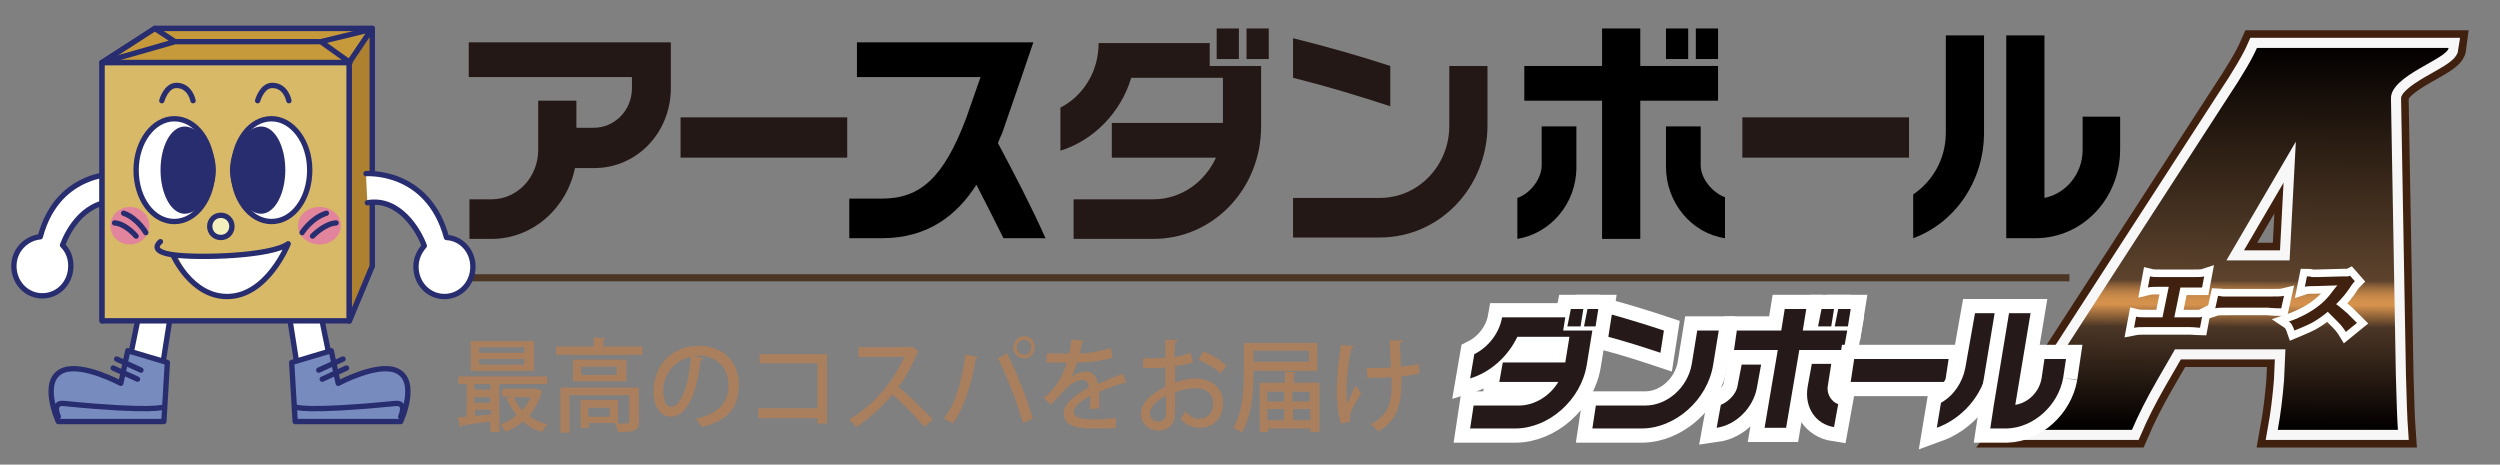 <?xml version="1.0" encoding="utf-8"?>
<!-- Generator: Adobe Illustrator 25.2.1, SVG Export Plug-In . SVG Version: 6.00 Build 0)  -->
<svg version="1.1" id="レイヤー_1" xmlns="http://www.w3.org/2000/svg" xmlns:xlink="http://www.w3.org/1999/xlink" x="0px"
	 y="0px" viewBox="0 0 360 66.9" style="enable-background:new 0 0 360 66.9;" xml:space="preserve">
<rect x="0" y="0" width="360" height="66.9" fill="#808080" stroke="none"/>
<style type="text/css">
	.st0{fill:#231815;}
	.st1{fill:none;stroke:#40210F;stroke-width:5.091;}
	.st2{fill:none;stroke:#F7F7F7;stroke-width:2.909;}
	.st3{fill:url(#SVGID_1_);}
	.st4{fill:none;stroke:#FFFFFF;stroke-width:2.182;}
	.st5{fill:#40210F;}
	.st6{fill:none;}
	.st7{fill:none;stroke:#FFFFFF;stroke-width:4.09;}
	.st8{fill:#26191A;}
	.st9{fill:#A97F5D;}
	.st10{fill:none;stroke:url(#SVGID_2_);stroke-width:1.022;stroke-miterlimit:10;}
	.st11{fill:#FFFFFF;stroke:#282D6F;stroke-width:0.768;stroke-linecap:round;stroke-linejoin:round;}
	.st12{fill:#788BBF;stroke:#282D6F;stroke-width:0.768;stroke-linecap:round;stroke-linejoin:round;}
	.st13{fill:none;stroke:#282D6F;stroke-width:0.768;stroke-linecap:round;stroke-linejoin:round;}
	.st14{fill:#F4E959;stroke:#282D6F;stroke-width:0.768;stroke-linecap:round;stroke-linejoin:round;}
	.st15{fill:#D7B967;stroke:#282D6F;stroke-width:0.768;stroke-linecap:round;stroke-linejoin:round;}
	.st16{fill:#C69A3A;stroke:#282D6F;stroke-width:0.768;stroke-linecap:round;stroke-linejoin:round;}
	.st17{fill:#AE8131;stroke:#282D6F;stroke-width:0.768;stroke-linecap:round;stroke-linejoin:round;}
	.st18{fill:#FFFFFF;stroke:#282D6F;stroke-width:0.768;}
	.st19{fill:#282D6F;stroke:#282D6F;stroke-width:0.768;}
	.st20{fill:#F4F0BD;stroke:#282D6F;stroke-width:0.768;stroke-linecap:round;stroke-linejoin:round;}
	.st21{fill:#E2859C;}
	.st22{fill:#FFFFFF;}
</style>
<g>
	<rect x="250.9" y="16.9" class="st0" width="24" height="5.8"/>
	<rect x="98" y="16.9" class="st0" width="24" height="5.8"/>
	<g>
		<g>
			<rect x="244.2" y="4.1" width="3.2" height="4.4"/>
			<rect x="239.9" y="4.1" width="3.2" height="4.4"/>
			<polygon points="247.4,9.5 236.2,9.5 236.2,4.1 230.7,4.1 230.7,9.5 219.5,9.5 219.5,14.5 230.7,14.5 230.7,34.4 236.2,34.4 
				236.2,14.5 247.4,14.5 			"/>
			<path d="M222,23.8L222,23.8c0,2-1.7,4.1-3.5,4.7v5.9c4.8-0.8,8.5-5.1,8.5-10.3v-5.9h-5V23.8z"/>
			<path d="M244.9,23.8L244.9,23.8l0-5.6h-5V24c0,5.2,3.7,9.6,8.5,10.3v-5.9C246.7,27.8,244.9,25.8,244.9,23.8z"/>
		</g>
		<g>
			<path class="st0" d="M174.3,6.2h-16.1c0,4.1-2.2,7.6-5.5,9.3v6.2c4.8-1.5,8.7-5.5,10.2-10.5h13.2v6.5h-16v5h15c-1.6,3.5-5,6-9,6
				v0h-11.5v5.7h11.5v0c8.6,0,15.5-7.2,15.5-16.2V9.5h-7.4V6.2z"/>
			<rect x="179.5" y="4.1" class="st0" width="3.2" height="4.4"/>
			<rect x="175.2" y="4.1" class="st0" width="3.2" height="4.4"/>
		</g>
		<g>
			<path class="st0" d="M200.2,9.5c-4.6-1.5-9.2-2.8-14-4v5.7c4.8,1.2,9.4,2.6,14,4.1V9.5z"/>
			<path class="st0" d="M208.7,9.5v8.6h0c0,5.8-4.5,10.4-10,10.4v0h-12.5v5.7h12.5v0c8.6,0,15.5-7.2,15.5-16.2V9.5H208.7z"/>
		</g>
		<path d="M150.6,34.4c-2.1-4.7-4.5-9.3-6.9-13.8c0.2-0.5,0.4-1,0.6-1.4l2.8-8.1l1.7-5h-25.4v5h17.8l-2.1,6
			c-3.2,8.4-6.5,11.5-12.1,11.5h-4.7v5.7h4.7c6.6,0,10.8-3.3,13.6-7.7c1.3,2.5,2.6,5.1,3.9,7.7H150.6z"/>
		<g>
			<path d="M299.9,16.9l0,4.7c0,3.4-2.4,6.3-5.5,6.9V5.1h-5.5v23.5v0v5.7h4.2c6.8,0,12.2-5.7,12.2-12.8l0-4.7H299.9z"/>
			<path d="M280.2,19.1c0,3.8-1.9,7-4.7,8.9v6.3c6-2.2,10.2-8.2,10.2-15.2h0v-14h-5.5V19.1z"/>
		</g>
		<path class="st0" d="M67.5,6.1v5H91v1.6c0,3.2-2.5,5.7-5.5,5.7H83v-3.9h-5.5v7.1c0,3.9-3,7.1-6.7,7.1h-3.2v5.7h3.2l0,0
			c5.9,0,10.8-4.4,12-10.2h2.8v0c6.1,0,11-5.1,11-11.5v-1.6v-5H67.5z"/>
	</g>
</g>
<g>
	<g>
		<g>
			<g>
				<path class="st1" d="M313.2,50.3l-2.6,4.5c-1.5,2.6-2.7,5-3.6,7.1h-17.4c1.1-1.5,2.9-4.1,5.4-8l25.7-39.7
					c2.2-3.3,3.6-5.7,4.3-7.3h27.6c-0.2,1.6-8.4,4-8.3,7.3l0.7,39.7c0.1,3.9,0.2,6.6,0.3,8H328c0.4-2.2,0.7-4.6,0.9-7.1l0.2-4.5
					H313.2z M329.7,37.5l0.9-17.1l-10,17.1H329.7z"/>
			</g>
			<g>
				<path class="st2" d="M313.2,50.3l-2.6,4.5c-1.5,2.6-2.7,5-3.6,7.1h-17.4c1.1-1.5,2.9-4.1,5.4-8l25.7-39.7
					c2.2-3.3,3.6-5.7,4.3-7.3h27.6c-0.2,1.6-8.4,4-8.3,7.3l0.7,39.7c0.1,3.9,0.2,6.6,0.3,8H328c0.4-2.2,0.7-4.6,0.9-7.1l0.2-4.5
					H313.2z M329.7,37.5l0.9-17.1l-10,17.1H329.7z"/>
			</g>
			<g>
				<linearGradient id="SVGID_1_" gradientUnits="userSpaceOnUse" x1="321.267" y1="6.81" x2="321.028" y2="61.318">
					<stop  offset="0" style="stop-color:#030000"/>
					<stop  offset="0.255" style="stop-color:#2A1D13"/>
					<stop  offset="0.616" style="stop-color:#5D432D"/>
					<stop  offset="0.623" style="stop-color:#775434"/>
					<stop  offset="0.634" style="stop-color:#996A3D"/>
					<stop  offset="0.645" style="stop-color:#B47C44"/>
					<stop  offset="0.656" style="stop-color:#C78849"/>
					<stop  offset="0.668" style="stop-color:#D2904C"/>
					<stop  offset="0.68" style="stop-color:#D6924D"/>
					<stop  offset="0.739" style="stop-color:#4B3626"/>
					<stop  offset="1" style="stop-color:#030000"/>
				</linearGradient>
				<path class="st3" d="M313.2,50.3l-2.6,4.5c-1.5,2.6-2.7,5-3.6,7.1h-17.4c1.1-1.5,2.9-4.1,5.4-8l25.7-39.7
					c2.2-3.3,3.6-5.7,4.3-7.3h27.6c-0.2,1.6-8.4,4-8.3,7.3l0.7,39.7c0.1,3.9,0.2,6.6,0.3,8H328c0.4-2.2,0.7-4.6,0.9-7.1l0.2-4.5
					H313.2z M329.7,37.5l0.9-17.1l-10,17.1H329.7z"/>
			</g>
		</g>
		<g>
			<g>
				<path class="st4" d="M314,41.3l-0.9,4.4h2.4c0.5,0,0.9,0,1.1,0c0.1,0,0.3,0,0.5-0.1l-0.3,1.6c-0.3,0-0.8-0.1-1.6-0.1h-6.3
					c-0.6,0-1.1,0-1.6,0.1l0.3-1.6c0.4,0.1,0.9,0.1,1.6,0.1h2.2l0.9-4.4h-1.4c-0.7,0-1.2,0-1.6,0.1l0.3-1.6c0.4,0.1,0.9,0.1,1.6,0.1
					h4.6c0.7,0,1.3,0,1.6-0.1l-0.3,1.6c-0.2,0-0.4,0-0.6,0c-0.1,0-0.4,0-1,0H314z"/>
				<path class="st4" d="M319,44.4l0.4-1.8c0.2,0,0.5,0.1,0.7,0.1c0.3,0,0.7,0,1.3,0h5.5c1,0,1.6,0,2-0.1l-0.4,1.8c-0.3,0-1,0-2-0.1
					H321C319.9,44.3,319.3,44.3,319,44.4z"/>
				<path class="st4" d="M330.4,47.6c-0.1-0.3-0.2-0.5-0.3-0.7c-0.1-0.2-0.2-0.4-0.5-0.6c0.9-0.3,1.8-0.7,2.7-1.2
					c1.4-0.8,2.5-1.7,3.4-2.9c0.2-0.3,0.4-0.5,0.7-0.9l0.1-0.1l0.1-0.1l-3.2,0.1c-0.7,0-1.2,0-1.5,0.1l0.3-1.5c0.2,0,0.5,0,0.7,0.1
					c0.5,0,0.7,0,0.8,0l3.7-0.1c0.3,0,0.5,0,0.6,0c0.1,0,0.2,0,0.4-0.1l0.7,0.8c-0.1,0.1-0.3,0.3-0.5,0.6c-0.3,0.5-0.7,1-1,1.4
					c-0.4,0.5-0.8,0.9-1.2,1.3c0.6,0.4,1.1,0.9,1.6,1.3c0.2,0.2,0.7,0.7,1.4,1.4l-1.6,1.3c-0.3-0.5-0.7-1-1.2-1.5
					c-0.5-0.5-1-1-1.4-1.4c-0.6,0.5-1.4,1.1-2.3,1.6C331.9,47,331.1,47.3,330.4,47.6z"/>
			</g>
			<g>
				<path class="st5" d="M314,41.3l-0.9,4.4h2.4c0.5,0,0.9,0,1.1,0c0.1,0,0.3,0,0.5-0.1l-0.3,1.6c-0.3,0-0.8-0.1-1.6-0.1h-6.3
					c-0.6,0-1.1,0-1.6,0.1l0.3-1.6c0.4,0.1,0.9,0.1,1.6,0.1h2.2l0.9-4.4h-1.4c-0.7,0-1.2,0-1.6,0.1l0.3-1.6c0.4,0.1,0.9,0.1,1.6,0.1
					h4.6c0.7,0,1.3,0,1.6-0.1l-0.3,1.6c-0.2,0-0.4,0-0.6,0c-0.1,0-0.4,0-1,0H314z"/>
				<path class="st5" d="M319,44.4l0.4-1.8c0.2,0,0.5,0.1,0.7,0.1c0.3,0,0.7,0,1.3,0h5.5c1,0,1.6,0,2-0.1l-0.4,1.8c-0.3,0-1,0-2-0.1
					H321C319.9,44.3,319.3,44.3,319,44.4z"/>
				<path class="st5" d="M330.4,47.6c-0.1-0.3-0.2-0.5-0.3-0.7c-0.1-0.2-0.2-0.4-0.5-0.6c0.9-0.3,1.8-0.7,2.7-1.2
					c1.4-0.8,2.5-1.7,3.4-2.9c0.2-0.3,0.4-0.5,0.7-0.9l0.1-0.1l0.1-0.1l-3.2,0.1c-0.7,0-1.2,0-1.5,0.1l0.3-1.5c0.2,0,0.5,0,0.7,0.1
					c0.5,0,0.7,0,0.8,0l3.7-0.1c0.3,0,0.5,0,0.6,0c0.1,0,0.2,0,0.4-0.1l0.7,0.8c-0.1,0.1-0.3,0.3-0.5,0.6c-0.3,0.5-0.7,1-1,1.4
					c-0.4,0.5-0.8,0.9-1.2,1.3c0.6,0.4,1.1,0.9,1.6,1.3c0.2,0.2,0.7,0.7,1.4,1.4l-1.6,1.3c-0.3-0.5-0.7-1-1.2-1.5
					c-0.5-0.5-1-1-1.4-1.4c-0.6,0.5-1.4,1.1-2.3,1.6C331.9,47,331.1,47.3,330.4,47.6z"/>
			</g>
		</g>
		<rect id="_x3C_スライス_x3E__1_" x="136.9" y="-3.5" class="st6" width="227.5" height="70"/>
	</g>
	<g>
		<g>
			<polygon class="st7" points="266.5,44.5 264.7,44.5 264.2,47 266.1,47 			"/>
			<polygon class="st7" points="264.1,44.5 262.3,44.5 261.8,47 263.7,47 			"/>
			<polygon class="st7" points="266,47.6 259.6,47.6 260.1,44.5 257,44.5 256.5,47.6 250.1,47.6 249.7,50.4 256,50.4 254.1,61.6 
				257.2,61.6 259.1,50.4 265.5,50.4 			"/>
			<path class="st7" d="M250.2,55.6L250.2,55.6c-0.2,1.2-1.4,2.3-2.4,2.7l-0.6,3.3c2.8-0.4,5.3-2.9,5.8-5.8l0.6-3.3h-2.8L250.2,55.6
				z"/>
			<path class="st7" d="M263.2,55.6L263.2,55.6l0.5-3.2h-2.8l-0.6,3.3c-0.5,3,1.2,5.4,3.8,5.8l0.6-3.3
				C263.8,57.9,263,56.8,263.2,55.6z"/>
		</g>
		<g>
			<polygon class="st8" points="266.5,44.5 264.7,44.5 264.2,47 266.1,47 			"/>
			<polygon class="st8" points="264.1,44.5 262.3,44.5 261.8,47 263.7,47 			"/>
			<polygon class="st8" points="266,47.6 259.6,47.6 260.1,44.5 257,44.5 256.5,47.6 250.1,47.6 249.7,50.4 256,50.4 254.1,61.6 
				257.2,61.6 259.1,50.4 265.5,50.4 			"/>
			<path class="st8" d="M250.2,55.6L250.2,55.6c-0.2,1.2-1.4,2.3-2.4,2.7l-0.6,3.3c2.8-0.4,5.3-2.9,5.8-5.8l0.6-3.3h-2.8L250.2,55.6
				z"/>
			<path class="st8" d="M263.2,55.6L263.2,55.6l0.5-3.2h-2.8l-0.6,3.3c-0.5,3,1.2,5.4,3.8,5.8l0.6-3.3
				C263.8,57.9,263,56.8,263.2,55.6z"/>
		</g>
	</g>
	<g>
		<polygon class="st7" points="266.5,55 280.1,55 280.6,51.7 267,51.7 		"/>
		<polygon class="st8" points="266.5,55 280.1,55 280.6,51.7 267,51.7 		"/>
	</g>
	<g>
		<g>
			<path class="st7" d="M225.4,45.7h-9.1c-0.4,2.3-2,4.3-4,5.3l-0.6,3.5c2.9-0.9,5.4-3.1,6.8-6h7.5l-0.6,3.7h-9l-0.5,2.8h8.5
				c-1.2,2-3.4,3.4-5.7,3.4l0,0h-6.5l-0.5,3.3h6.5l0,0c4.8,0,9.5-4.1,10.3-9.2l0.8-4.9h-4.2L225.4,45.7z"/>
			<polygon class="st7" points="228.6,44.5 228.1,47 230,47 230.4,44.5 			"/>
			<polygon class="st7" points="228,44.5 226.2,44.5 225.7,47 227.6,47 			"/>
		</g>
		<g>
			<path class="st8" d="M225.4,45.7h-9.1c-0.4,2.3-2,4.3-4,5.3l-0.6,3.5c2.9-0.9,5.4-3.1,6.8-6h7.5l-0.6,3.7h-9l-0.5,2.8h8.5
				c-1.2,2-3.4,3.4-5.7,3.4l0,0h-6.5l-0.5,3.3h6.5l0,0c4.8,0,9.5-4.1,10.3-9.2l0.8-4.9h-4.2L225.4,45.7z"/>
			<polygon class="st8" points="228.6,44.5 228.1,47 230,47 230.4,44.5 			"/>
			<polygon class="st8" points="228,44.5 226.2,44.5 225.7,47 227.6,47 			"/>
		</g>
	</g>
	<g>
		<g>
			<path class="st7" d="M239.6,47.6c-2.4-0.8-5-1.6-7.5-2.3l-0.5,3.2c2.6,0.7,5.1,1.5,7.5,2.3L239.6,47.6z"/>
			<path class="st7" d="M244.4,47.6l-0.8,4.9h0c-0.6,3.3-3.5,5.9-6.7,5.9l0,0h-7.1l-0.5,3.3h7.1l0,0c4.8,0,9.5-4.1,10.3-9.2l0.8-4.9
				H244.4z"/>
		</g>
		<g>
			<path class="st8" d="M239.6,47.6c-2.4-0.8-5-1.6-7.5-2.3l-0.5,3.2c2.6,0.7,5.1,1.5,7.5,2.3L239.6,47.6z"/>
			<path class="st8" d="M244.4,47.6l-0.8,4.9h0c-0.6,3.3-3.5,5.9-6.7,5.9l0,0h-7.1l-0.5,3.3h7.1l0,0c4.8,0,9.5-4.1,10.3-9.2l0.8-4.9
				H244.4z"/>
		</g>
	</g>
	<g>
		<path class="st7" d="M283,53c-0.4,2.1-1.7,4-3.5,5l-0.6,3.6c3.6-1.3,6.6-4.6,7.3-8.6h0l1.3-7.9h-3.1L283,53z"/>
		<path class="st8" d="M283,53c-0.4,2.1-1.7,4-3.5,5l-0.6,3.6c3.6-1.3,6.6-4.6,7.3-8.6h0l1.3-7.9h-3.1L283,53z"/>
	</g>
	<g>
		<path class="st7" d="M297.1,54.4l0.4-2.7h-3.1l-0.4,2.7c-0.3,2-1.9,3.6-3.8,3.9l2.2-13.2h-3.1l-2.2,13.3l0,0l-0.5,3.3h2.4
			C292.8,61.6,296.4,58.4,297.1,54.4"/>
		<path class="st8" d="M297.1,54.4l0.4-2.7h-3.1l-0.4,2.7c-0.3,2-1.9,3.6-3.8,3.9l2.2-13.2h-3.1l-2.2,13.3l0,0l-0.5,3.3h2.4
			C292.8,61.6,296.4,58.4,297.1,54.4"/>
	</g>
</g>
<g>
	<g>
		<path class="st9" d="M78.7,55.3h-6.8v6.9h-1.3v-1.5c-1.6,0.2-3.1,0.4-4.1,0.6c0,0.1-0.1,0.2-0.2,0.2l-0.4-1.4
			c0.4,0,0.8-0.1,1.3-0.1v-4.7h-1.2v-1.1h12.8V55.3z M76.9,49.1v4.3h-9.1v-4.3H76.9z M70.6,56.1v-0.8h-2.3v0.8H70.6z M70.6,58v-0.8
			h-2.3V58H70.6z M68.4,58.9v1c0.7-0.1,1.5-0.1,2.3-0.2v-0.7H68.4z M75.5,50.8v-0.8H69v0.8H75.5z M75.5,52.5v-0.8H69v0.8H75.5z
			 M77.3,56l0.8,0.3c0,0.1-0.1,0.1-0.1,0.2c-0.4,1.3-1,2.4-1.8,3.4c0.8,0.6,1.7,1,2.7,1.2c-0.3,0.2-0.6,0.7-0.8,1.1
			c-1.1-0.3-2-0.8-2.8-1.5c-0.7,0.6-1.6,1.1-2.5,1.5c-0.2-0.3-0.5-0.8-0.7-1.1c0.8-0.3,1.6-0.7,2.3-1.3c-0.6-0.7-1.1-1.6-1.5-2.5
			l0.8-0.2h-1.4v-1.1h4.8L77.3,56z M74,57.2c0.3,0.7,0.7,1.3,1.2,1.9c0.5-0.6,0.9-1.2,1.2-1.9H74z"/>
		<path class="st9" d="M86.9,49.9h5.6v1.2H80.1v-1.2h5.4v-1.3l1.7,0.1c0,0.1-0.1,0.2-0.3,0.2V49.9z M92,55.7v5c0,1.4-0.6,1.5-3,1.5
			c-0.1-0.4-0.3-0.9-0.4-1.3h-3.8v0.7h-1.2v-4H89V61c0.3,0,0.6,0,0.8,0c0.7,0,0.8,0,0.8-0.3v-3.8H82v5.4h-1.3v-6.5H92z M82.5,51.8
			h7.7v3.1h-7.7V51.8z M88.8,54v-1.2h-5.1V54H88.8z M87.8,60v-1.3h-3.1V60H87.8z"/>
		<path class="st9" d="M101.3,51.6c0,0.1-0.2,0.2-0.4,0.2c-0.5,4.8-2,8.2-4.3,8.2c-1.4,0-2.5-1.3-2.5-3.7c0-3.6,2.7-6.5,6.4-6.5
			c4,0,5.9,2.6,5.9,5.6c0,3.5-1.8,5.2-5.3,6.1c-0.2-0.3-0.5-0.8-0.9-1.2c3.2-0.7,4.7-2.3,4.7-4.8c0-2.4-1.5-4.3-4.4-4.3
			c-0.2,0-0.4,0-0.6,0L101.3,51.6z M99.5,51.4c-2.5,0.5-4,2.6-4,4.9c0,1.4,0.5,2.3,1.1,2.3C98.2,58.6,99.2,55.1,99.5,51.4z"/>
		<path class="st9" d="M119.1,51V61h-1.4v-0.8h-8.5v-1.4h8.5v-6.5h-8.3V51H119.1z"/>
		<path class="st9" d="M132.3,50.6c-0.1,0.1-0.1,0.2-0.2,0.2c-0.8,1.9-1.6,3.4-2.7,4.9c1.4,1.2,3.6,3.3,4.9,4.7l-1.2,1.1
			c-1.1-1.4-3.3-3.6-4.6-4.7c-1.3,1.6-3.3,3.5-5.2,4.7c-0.2-0.3-0.7-0.8-1-1.1c3.7-2.1,6.6-5.9,7.9-9h-6.6V50h7.4l0.3-0.1
			L132.3,50.6z"/>
		<path class="st9" d="M140.9,51.4c0,0.1-0.2,0.2-0.4,0.2c-0.5,3.5-1.7,7.2-3.3,9.4c-0.4-0.3-0.9-0.6-1.3-0.7c1.6-2,2.7-5.6,3.1-9.2
			L140.9,51.4z M147.3,60.9c-0.7-2.5-2.2-6.5-3.6-9.3l1.3-0.7c1.4,2.7,3,6.7,3.7,9.4L147.3,60.9z M147.5,48.4c0.8,0,1.5,0.7,1.5,1.6
			s-0.7,1.6-1.5,1.6c-0.9,0-1.6-0.7-1.6-1.6C146,49.1,146.7,48.4,147.5,48.4z M148.5,50c0-0.6-0.5-1.1-1-1.1c-0.6,0-1.1,0.5-1.1,1.1
			c0,0.6,0.5,1.1,1.1,1.1C148.1,51.1,148.5,50.6,148.5,50z"/>
		<path class="st9" d="M162.2,55.2C162.2,55.2,162.2,55.2,162.2,55.2c-0.2,0-0.3,0-0.3-0.1c-1.1,0.3-2.5,0.9-3.6,1.3
			c0,0.3,0,0.7,0,1.1c0,0.4,0,0.8,0,1.3l-1.4,0.1c0.1-0.6,0.1-1.4,0.1-1.9c-1.3,0.7-2.4,1.5-2.4,2.3c0,0.7,0.9,1.1,2.6,1.1
			c1.3,0,2.6-0.1,3.5-0.2l0,1.4c-0.8,0.1-2,0.1-3.5,0.1c-2.7,0-4-0.6-4-2.3c0-1.2,1.5-2.5,3.6-3.6c-0.1-0.7-0.4-1.1-0.8-1.1
			c-1,0-2,0.6-3.2,2c-0.4,0.4-0.9,1-1.5,1.6l-1-1c0.7-0.6,1.4-1.3,1.8-1.9c0.6-0.8,1.3-2.1,1.5-3.2l-0.6,0c-0.6,0-1.6,0-2.3,0v-1.3
			c0.8,0,1.8,0,2.4,0l0.9,0c0.1-0.6,0.2-1.2,0.3-2l1.8,0.2c0,0.1-0.2,0.2-0.3,0.3c-0.1,0.5-0.2,1-0.3,1.5c1,0,2.9-0.3,4.5-0.8
			l0.2,1.4c-1.5,0.5-3.6,0.7-5.1,0.7c-0.3,0.9-0.6,1.7-0.8,2.1h0c0.6-0.5,1.4-0.8,2.1-0.8c0.9,0,1.5,0.6,1.7,1.8
			c1.1-0.5,2.5-1.1,3.6-1.5L162.2,55.2z"/>
		<path class="st9" d="M171.8,52.2c-0.7,0.2-1.6,0.4-2.6,0.5c0,0.8,0,1.7,0,2.4c1-0.4,2.1-0.6,2.9-0.6c2.3,0,4,1.3,4,3.5
			c0,2-1.1,3.6-3.4,3.6c-1,0-1.9-0.4-2.7-1.3c0.3-0.3,0.5-0.8,0.7-1.1c0.6,0.8,1.3,1.1,2,1.1c1.3,0,2-1,2-2.2c0-1.3-0.9-2.2-2.6-2.2
			c-0.8,0-1.9,0.2-2.9,0.6c0,1.1,0,2.7,0,3.1c0,1.3-0.8,2.4-2.4,2.4c-1.2,0-2.5-0.8-2.5-2.4c0-1,0.6-2,1.7-2.8
			c0.5-0.4,1.1-0.7,1.8-1.1v-2.8c-1,0.1-2,0.1-3.2,0.1l0-1.4c1.2,0,2.3,0,3.2-0.1v-2.6l1.8,0.1c0,0.2-0.2,0.3-0.4,0.3
			c0,0.6-0.1,1.3-0.1,2.1c0.9-0.1,1.6-0.3,2.3-0.6L171.8,52.2z M167.9,57c-0.4,0.2-2.3,1.2-2.3,2.5c0,0.7,0.4,1.2,1.2,1.2
			c0.6,0,1.1-0.4,1.1-1.2C167.9,59,167.9,58,167.9,57z M175.8,53.8c-0.7-0.7-2-1.5-3.2-2l0.7-1.2c1.2,0.5,2.5,1.3,3.3,2L175.8,53.8z
			"/>
		<path class="st9" d="M189.8,53.4h-9.3c0,1.9,0,6.2-1.7,8.9c-0.3-0.2-0.8-0.6-1.2-0.7c1.4-2.3,1.5-5.6,1.5-7.9v-4.3h10.6V53.4z
			 M188.5,50.5h-8v1.6h8V50.5z M186.2,55.1h3.8v7.1h-1.3v-0.5h-6.1v0.5h-1.2v-7.1h3.6v-1.6l1.6,0.1c0,0.1-0.1,0.2-0.3,0.2V55.1z
			 M184.9,56.4h-2.4v1.4h2.4V56.4z M182.5,58.9v1.6h2.4v-1.6H182.5z M188.6,56.4h-2.5v1.4h2.5V56.4z M186.2,60.5h2.5v-1.6h-2.5V60.5
			z"/>
		<path class="st9" d="M195,49.8c0,0.1-0.2,0.2-0.4,0.3c-0.4,1.8-0.7,4.3-0.7,5.8c0,0.8,0,1.6,0.1,2.2c0.3-0.6,0.8-1.8,1.2-2.6
			l0.8,1.1c-0.4,0.7-1.2,2-1.5,2.8c-0.1,0.2-0.1,0.4-0.1,0.7c0,0.2,0,0.4,0.1,0.6l-1.4,0.3c-0.4-1.2-0.6-2.9-0.6-4.9
			c0-1.9,0.3-4.4,0.6-6.4L195,49.8z M196.8,53c0.9,0,2.6,0,3.5-0.1c-0.1-1.7-0.2-3.5-0.2-3.9L202,49c0,0.2-0.2,0.3-0.4,0.4
			c0,0.7,0.1,2.1,0.1,3.4c0.9-0.1,1.9-0.2,2.6-0.4l0.1,1.4c-0.7,0.1-1.6,0.3-2.6,0.4l0,1c0,3.1-0.7,5.4-3.3,6.9
			c-0.2-0.2-0.8-0.8-1.1-1c2.5-1.3,3-3.1,3-5.6c0-0.2,0-1,0-1.2c-0.9,0.1-2.4,0.1-3.5,0.1L196.8,53z"/>
	</g>
</g>
<linearGradient id="SVGID_2_" gradientUnits="userSpaceOnUse" x1="65.859" y1="40.007" x2="297.958" y2="40.007">
	<stop  offset="0" style="stop-color:#030000"/>
	<stop  offset="0" style="stop-color:#483425"/>
	<stop  offset="0" style="stop-color:#4B3626"/>
</linearGradient>
<line class="st10" x1="65.9" y1="40" x2="298" y2="40"/>
<g>
	<polygon class="st11" points="45.6,42.4 48.1,54.6 43.1,54.6 41.3,43.2 45.6,42.4 	"/>
	<path class="st12" d="M42,52.2l0.5,8.5h15.2c0,0,2.8-6.1-0.8-7.4c-2.8-1-8.2,1.9-8.2,1.9l-1-4.7L42,52.2L42,52.2z"/>
	<path class="st13" d="M42.5,58.6c0,0,1.3,0.8,14.4-0.5c1.8-0.2,0.8,1.9,0.8,1.9"/>
	<path class="st13" d="M49.9,53l-3.5,1.6 M49.4,51.7l-3.5,1.6"/>
	<polygon class="st11" points="20.6,42.4 18.1,54.6 23.1,54.6 24.9,43.2 20.6,42.4 	"/>
	<path class="st11" d="M5.8,34.1c-2.1,0.2-3.8,2-3.8,4.2c0,2.4,1.8,4.3,4.1,4.3c2.3,0,4.1-1.9,4.1-4.3c0-1.2-0.4-2.2-1.2-3
		c0.8-2.1,3.2-6.8,8.6-6.3l-0.2-4C17.4,25,8.4,24.3,5.8,34.1L5.8,34.1z"/>
	<polygon class="st14" points="50.3,46.2 50.3,9 53.6,4.1 53.6,38.3 50.3,46.2 	"/>
	<polygon class="st14" points="22.3,4.1 22.3,38.3 53.6,38.3 53.6,4.1 22.3,4.1 	"/>
	<polygon class="st14" points="14.7,46.2 22.3,38.3 22.3,4.1 14.7,9 14.7,46.2 	"/>
	<polygon class="st15" points="50.3,46.2 50.3,9 14.7,9 14.7,46.2 50.3,46.2 	"/>
	<rect x="53.6" y="4.1" class="st16" width="0" height="0"/>
	<polygon class="st16" points="22.3,4.1 14.7,9 22.3,9 22.3,9 50.3,9 53.6,4.1 22.3,4.1 22.3,4.1 	"/>
	<polygon class="st17" points="50.3,46.2 50.3,9 53.6,4.1 53.6,38.3 50.3,46.2 	"/>
	<path class="st13" d="M22.3,4.1L25.2,6L14.7,9 M53.6,4.2L46.2,6l4.2,3 M25.2,6h20.7"/>
	<path class="st11" d="M52.9,29.2c4.6-0.8,7.4,4,8.2,6.2c-0.7,0.8-1.2,1.8-1.2,3c0,2.4,1.8,4.3,4.1,4.3c2.3,0,4.1-1.9,4.1-4.3
		c0-2.3-1.7-4.1-3.8-4.2C61.6,24.3,52.7,25,52.7,25"/>
	<path class="st18" d="M39.1,31.9c3.1,0,5.5-3.3,5.5-7.4c0-4.1-2.5-7.4-5.5-7.4c-3.1,0-5.5,3.3-5.5,7.4C33.5,28.5,36,31.9,39.1,31.9
		L39.1,31.9z"/>
	<path class="st19" d="M37.6,30.4c1.7,0,3.1-2.7,3.1-5.9c0-3.3-1.4-5.9-3.1-5.9c-1.7,0-4.1,2.7-4.1,5.9
		C33.5,27.7,35.9,30.4,37.6,30.4L37.6,30.4z"/>
	<path class="st18" d="M25.1,31.9c-3.1,0-5.5-3.3-5.5-7.4c0-4.1,2.5-7.4,5.5-7.4c3.1,0,5.5,3.3,5.5,7.4
		C30.7,28.5,28.2,31.9,25.1,31.9L25.1,31.9z"/>
	<path class="st19" d="M26.6,30.4c-1.7,0-3.1-2.7-3.1-5.9c0-3.3,1.4-5.9,3.1-5.9c1.7,0,4.1,2.7,4.1,5.9
		C30.7,27.7,28.3,30.4,26.6,30.4L26.6,30.4z"/>
	<path class="st13" d="M37.1,14.5c0,0,0.6-2.2,2.1-2.2c2,0,2.4,2.2,2.4,2.2 M23.3,14.5c0,0,0.6-2.2,2.1-2.2c2,0,2.4,2.2,2.4,2.2"/>
	<path class="st20" d="M31.8,34.2c0.9,0,1.6-0.7,1.6-1.6c0-0.9-0.7-1.6-1.6-1.6c-0.9,0-1.6,0.7-1.6,1.6
		C30.2,33.5,30.9,34.2,31.8,34.2L31.8,34.2z"/>
	<path class="st21" d="M46,35.2c1.7,0,3.1-1.2,3.1-2.7c0-1.5-1.4-2.7-3.1-2.7c-1.7,0-3.1,1.2-3.1,2.7C42.9,34,44.3,35.2,46,35.2
		L46,35.2z"/>
	<path class="st13" d="M43.5,33.5c0,0,1.3-2.1,3.5-2.8 M45,34c0,0,1.7-1.8,3.4-1.9"/>
	<path class="st21" d="M18.7,35.2c-1.6,0-2.8-1.2-2.8-2.7c0-1.5,1.3-2.7,2.8-2.7c1.6,0,2.8,1.2,2.8,2.7C21.5,34,20.3,35.2,18.7,35.2
		L18.7,35.2z"/>
	<path class="st13" d="M21,33.5c0,0-1.2-2.1-3.2-2.8 M19.6,34c0,0-1.5-1.8-3.1-1.9"/>
	<path class="st22" d="M25.6,36.9c0,0,13.7,0.5,15.3-1.2c0,0-1.9,7-7.8,7.2C28,43.1,25.6,36.9,25.6,36.9L25.6,36.9z"/>
	<path class="st13" d="M23.1,34.8c0,0-1.9,1.4,1.9,1.9c3.7,0.5,14,0.2,16.5-1.6c0,0-3,7.6-8.8,7.6c-5.2,0-7.8-6-7.8-6"/>
	<path class="st12" d="M24.1,52.2l-0.5,8.5H8.4c0,0-2.8-6.1,0.8-7.4c2.8-1,8.2,1.9,8.2,1.9l1-4.7L24.1,52.2L24.1,52.2z"/>
	<path class="st13" d="M23.6,58.6c0,0-1.3,0.8-14.4-0.5c-1.8-0.2-0.8,1.9-0.8,1.9"/>
	<path class="st13" d="M16.3,53l3.5,1.6 M16.8,51.7l3.5,1.6"/>
</g>
</svg>
